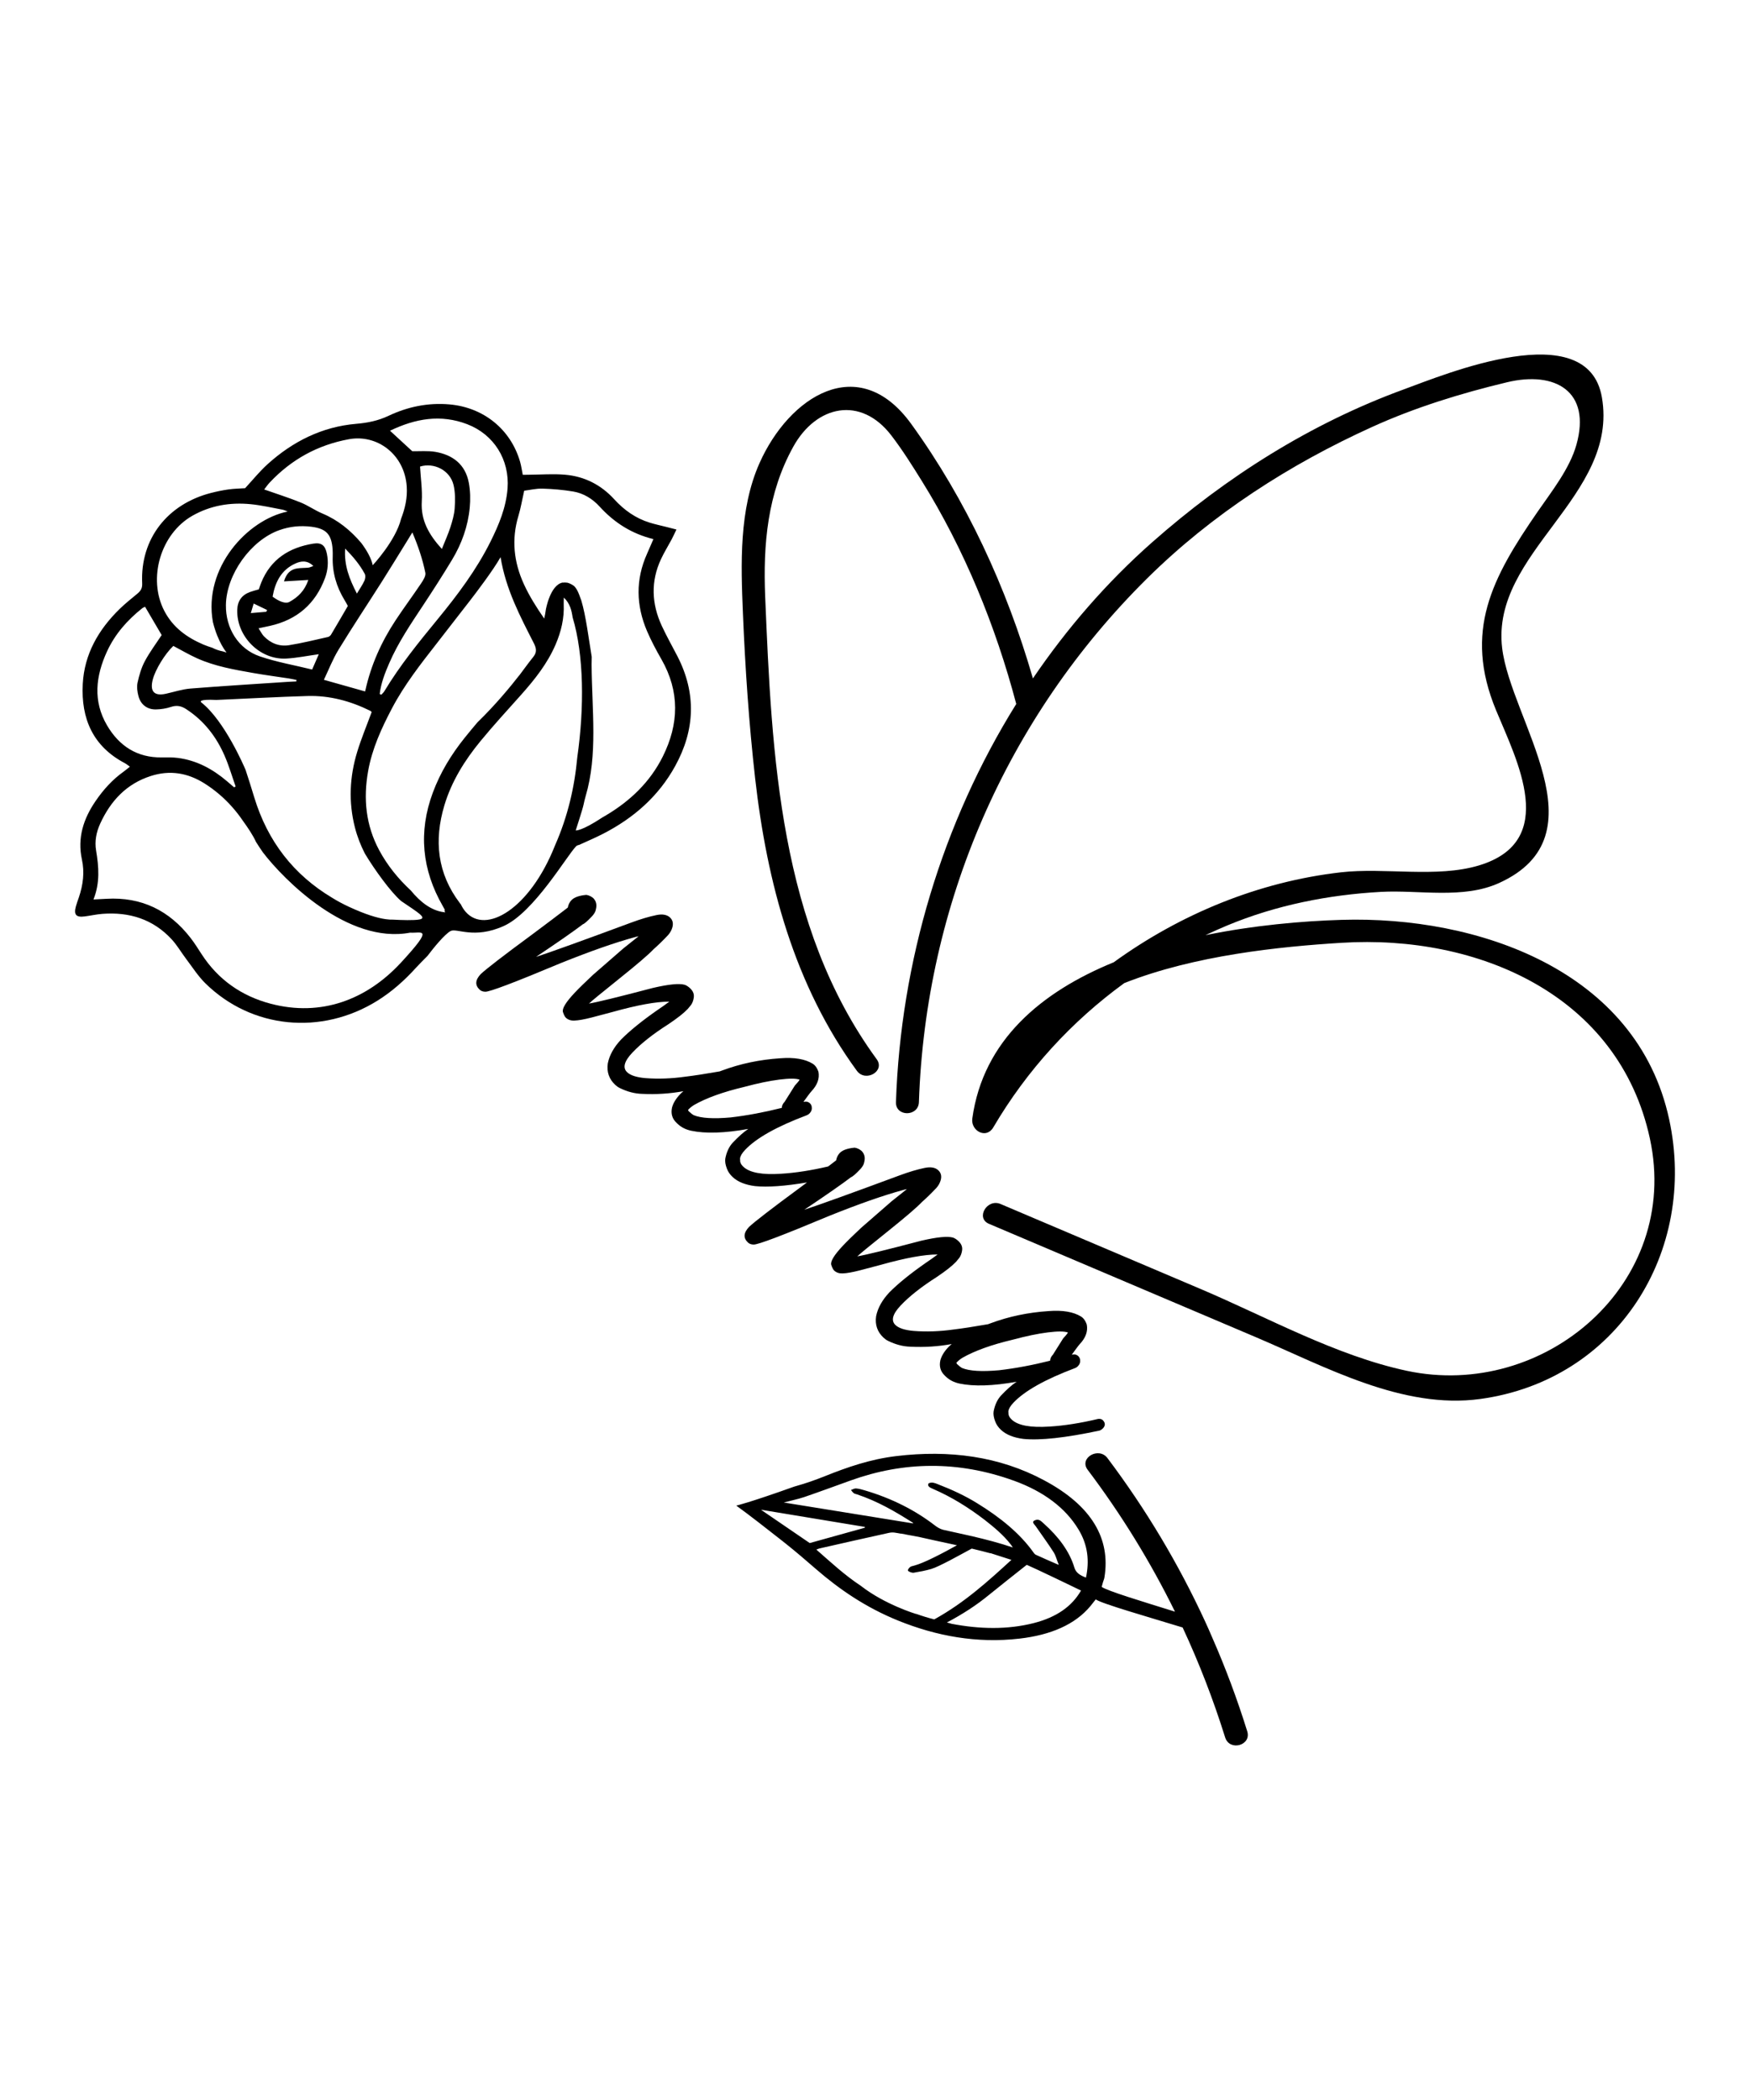 <svg xml:space="preserve" viewBox="0 0 1080 1296" y="0px" x="0px" xmlns:xlink="http://www.w3.org/1999/xlink" xmlns="http://www.w3.org/2000/svg" id="Layer_1" version="1.1">
<g>
	<path d="M680.38,876.25c-0.78-0.52-1.68-0.7-2.69-0.56c-10.91,2.58-20.86,4.15-29.85,4.7c-11.76,0.79-19.58-0.63-23.45-4.28
		c-1.08-1.02-1.72-2-1.9-2.95l-0.16-0.15l0.08-0.09l-0.1-1.91c0.15-1.51,1.19-3.28,3.11-5.32c6.86-7.28,19.5-14.39,37.93-21.34
		c0.75-0.28,1.4-0.71,1.95-1.3c1.1-1.16,1.51-2.53,1.24-4.11c-0.19-0.84-0.54-1.5-1.05-1.98c-1.08-1.02-2.4-1.33-3.95-0.92
		c-0.04,0.01-0.08,0.02-0.13,0.04c2.07-2.81,4.03-5.58,4.94-6.55c3.68-3.9,5.13-7.92,4.35-12.06c-0.63-1.81-1.44-3.18-2.42-4.1
		c-0.36-0.34-0.73-0.63-1.09-0.86c-4.75-2.93-11.43-4.06-20.05-3.38c-12.66,0.82-24.64,3.35-35.92,7.56
		c-0.5,0.18-0.98,0.36-1.47,0.54c-8.86,1.55-15.97,2.64-21.27,3.27c-8.53,1.2-16.75,1.49-24.64,0.87c-5.4-0.47-9.14-1.68-11.2-3.62
		c-2.89-2.72-1.84-6.73,3.16-12.04c5.32-5.65,12.75-11.52,22.28-17.6c5.53-3.7,9.5-6.83,11.92-9.39l2.07-2.5
		c0.83-1.2,1.38-2.66,1.65-4.39c0.38-2.17-0.35-4.12-2.21-5.88c-1.14-1.07-2.25-1.79-3.36-2.18c-3.37-0.97-9.92-0.33-19.65,1.94
		c-21.26,5.6-34.42,8.81-39.49,9.65l0.49-0.36c0.93-0.99,6.96-5.95,18.1-14.87c11.13-8.92,18.24-15.01,21.31-18.27
		c2.84-2.49,5.85-5.43,9.03-8.81c1.27-1.45,2.14-3.04,2.62-4.79c0.66-2.46,0.16-4.47-1.49-6.02c-1.86-1.75-4.66-2.24-8.4-1.48
		c-4.6,0.95-9.74,2.48-15.43,4.59c-30.24,11.21-49.87,18.28-58.88,21.23c13.45-9,23.08-15.7,28.89-20.12
		c1.02-0.36,2.87-1.96,5.56-4.82c0.49-0.52,0.85-0.96,1.08-1.3c0.22-0.34,0.38-0.55,0.46-0.64c0.08-0.09,0.25-0.4,0.51-0.93
		c0.25-0.53,0.48-1.36,0.67-2.5c0.39-2.38-0.21-4.38-1.81-5.99c-1.24-1.06-2.66-1.73-4.24-2.01c-4.47,0.4-7.56,1.51-9.26,3.31
		c-1.15,1.22-1.89,2.73-2.21,4.52c-1.52,1.17-3.17,2.44-4.94,3.78c-10.52,2.44-20.14,3.94-28.85,4.47
		c-11.76,0.8-19.58-0.63-23.45-4.28c-1.08-1.02-1.72-2-1.9-2.95l-0.15-0.15l0.08-0.09l-0.1-1.91c0.15-1.51,1.19-3.28,3.11-5.32
		c6.86-7.28,19.5-14.39,37.93-21.33c0.75-0.28,1.4-0.71,1.95-1.3c1.1-1.17,1.51-2.53,1.24-4.11c-0.19-0.84-0.54-1.5-1.05-1.98
		c-1.08-1.02-2.4-1.33-3.95-0.92c-0.04,0.01-0.08,0.02-0.13,0.04c2.07-2.82,4.03-5.58,4.94-6.55c3.68-3.9,5.13-7.92,4.35-12.06
		c-0.63-1.81-1.44-3.18-2.42-4.1c-0.36-0.34-0.73-0.63-1.09-0.86c-4.74-2.93-11.43-4.06-20.05-3.38
		c-12.66,0.82-24.64,3.35-35.92,7.56c-0.5,0.18-0.98,0.36-1.47,0.54c-8.86,1.55-15.97,2.64-21.27,3.27
		c-8.53,1.2-16.75,1.49-24.64,0.87c-5.4-0.47-9.14-1.68-11.2-3.62c-2.89-2.72-1.84-6.74,3.16-12.04
		c5.32-5.65,12.75-11.52,22.29-17.6c5.53-3.7,9.5-6.83,11.92-9.39l2.07-2.5c0.83-1.19,1.38-2.66,1.65-4.39
		c0.38-2.17-0.35-4.12-2.21-5.88c-1.14-1.07-2.25-1.8-3.36-2.17c-3.37-0.97-9.92-0.33-19.65,1.94c-21.26,5.6-34.42,8.81-39.49,9.65
		l0.49-0.37c0.93-0.99,6.96-5.94,18.1-14.87c11.13-8.92,18.24-15.01,21.31-18.27c2.84-2.5,5.85-5.43,9.03-8.81
		c1.27-1.45,2.14-3.04,2.62-4.79c0.66-2.46,0.16-4.46-1.49-6.02c-1.86-1.75-4.66-2.25-8.4-1.48c-4.6,0.95-9.74,2.48-15.43,4.59
		c-30.24,11.21-49.87,18.28-58.88,21.23c13.45-9,23.08-15.7,28.89-20.12c1.02-0.36,2.87-1.96,5.56-4.82
		c0.49-0.52,0.85-0.96,1.08-1.3c0.22-0.34,0.38-0.55,0.46-0.64c0.08-0.09,0.25-0.4,0.51-0.92c0.25-0.53,0.48-1.36,0.67-2.5
		c0.39-2.38-0.21-4.38-1.81-5.99c-1.24-1.06-2.66-1.73-4.24-2.01c-4.47,0.4-7.56,1.51-9.26,3.31c-1.15,1.22-1.89,2.73-2.21,4.52
		c-5.71,4.41-13.13,10.01-22.26,16.8c-17.49,12.88-27.99,20.97-31.49,24.27c-3.4,3.61-3.63,6.8-0.69,9.58
		c0.88,0.83,2.03,1.26,3.47,1.29c2.54,0.2,18.15-5.72,46.82-17.74c18.17-7.29,33.23-12.57,45.17-15.83c1.34-0.39,2.22-0.6,2.65-0.64
		l-9.39,7.48l-18.74,16.32c-4.92,4.6-8.67,8.27-11.25,11.01c-5.49,5.83-7.92,9.8-7.3,11.93c0.58,1.76,1.19,2.93,1.8,3.51
		c1.34,1.26,3.08,1.86,5.2,1.77c2.5-0.07,6.13-0.71,10.89-1.94l12.85-3.4c15.21-4.25,26.85-6.37,34.92-6.35
		c-2.34,1.76-4.83,3.53-7.49,5.31c-9.39,6.55-16.79,12.55-22.22,18c-4.5,4.78-7.25,9.72-8.26,14.82c-0.75,5.24,0.77,9.63,4.53,13.18
		c0.88,0.83,1.81,1.49,2.81,1.98c4.65,2.3,9.26,3.51,13.83,3.63c8.69,0.43,17.18-0.12,25.5-1.64c-0.74,0.6-1.46,1.25-2.17,2.01
		c-2.53,2.68-4.15,5.39-4.87,8.11c-0.81,3.75,0.13,6.89,2.82,9.42l0.7,0.66c2.22,2.09,4.99,3.49,8.31,4.2
		c8.86,1.86,20.61,1.5,35.24-1.11c-2.87,1.91-6.09,4.76-9.66,8.55c-2.25,2.49-3.76,5.75-4.52,9.76c-0.27,1.73,0.07,3.81,1,6.23
		c0.69,1.86,1.85,3.56,3.51,5.12c3.15,2.97,7.76,4.84,13.85,5.62c7.72,0.78,18.41,0.02,32.06-2.27c-1.39,1.04-2.81,2.1-4.29,3.2
		c-17.49,12.88-27.99,20.97-31.49,24.27c-3.4,3.61-3.63,6.8-0.69,9.58c0.88,0.83,2.03,1.26,3.47,1.29
		c2.54,0.2,18.15-5.72,46.82-17.74c18.17-7.29,33.23-12.57,45.17-15.83c1.34-0.39,2.22-0.6,2.65-0.64l-9.39,7.48l-18.74,16.32
		c-4.92,4.6-8.67,8.27-11.25,11.01c-5.49,5.82-7.92,9.8-7.3,11.93c0.58,1.76,1.19,2.93,1.8,3.51c1.34,1.26,3.08,1.85,5.2,1.77
		c2.5-0.07,6.13-0.71,10.89-1.94l12.85-3.4c15.21-4.25,26.85-6.37,34.92-6.35c-2.34,1.76-4.83,3.53-7.49,5.31
		c-9.39,6.55-16.79,12.55-22.22,18c-4.5,4.78-7.25,9.72-8.26,14.82c-0.75,5.24,0.77,9.63,4.53,13.18c0.88,0.83,1.81,1.49,2.81,1.98
		c4.65,2.3,9.26,3.51,13.83,3.63c8.69,0.43,17.18-0.12,25.5-1.64c-0.73,0.6-1.46,1.25-2.17,2c-2.53,2.68-4.15,5.39-4.87,8.11
		c-0.8,3.75,0.14,6.89,2.82,9.42l0.7,0.66c2.22,2.09,4.99,3.49,8.31,4.2c8.86,1.86,20.61,1.5,35.24-1.11
		c-2.87,1.91-6.09,4.76-9.66,8.55c-2.25,2.49-3.76,5.75-4.52,9.76c-0.27,1.73,0.07,3.81,1,6.22c0.69,1.86,1.86,3.56,3.51,5.12
		c3.15,2.97,7.76,4.84,13.85,5.62c10.32,1.04,25.96-0.67,46.91-5.12c0.8-0.23,1.59-0.76,2.36-1.57
		C682.3,879.59,682.14,877.9,680.38,876.25z M450.96,689.61c-10.65,0.96-18.26,0.5-22.82-1.38c-0.84-0.46-1.87-1.27-3.11-2.44
		c-0.31-0.4-0.43-0.68-0.37-0.85l0.25-0.26c0.93-0.99,2.1-1.92,3.51-2.8c7.57-4.31,17.87-8.01,30.93-11.11
		c8.35-2.25,15.59-3.75,21.73-4.52c6.13-0.77,10.27-0.74,12.42,0.08c-0.5,0.84-1.5,2.05-2.98,3.63l-6.3,10.02
		c-0.99,1.05-1.55,2.11-1.69,3.19c-0.04,0.19-0.03,0.37-0.05,0.55C471.58,686.46,461.07,688.43,450.96,689.61z M616.56,845.64
		c-10.65,0.96-18.26,0.5-22.82-1.38c-0.84-0.46-1.87-1.27-3.11-2.44c-0.31-0.4-0.43-0.68-0.37-0.85l0.25-0.26
		c0.93-0.99,2.1-1.92,3.51-2.8c7.57-4.31,17.87-8.01,30.93-11.11c8.35-2.25,15.59-3.75,21.73-4.52c6.13-0.77,10.27-0.74,12.42,0.08
		c-0.5,0.85-1.5,2.05-2.98,3.63l-6.3,10.02c-0.99,1.05-1.55,2.11-1.69,3.19c-0.04,0.19-0.03,0.37-0.05,0.55
		C637.19,842.49,626.68,844.46,616.56,845.64z"></path>
	<path d="M1030.11,690.77c-19.93-92.18-118.47-125.62-202.13-123.09c-24.55,0.74-54.26,3.36-84.03,9.45
		c4.37-2.06,8.77-4.05,13.26-5.92c30.16-12.58,62.58-19.01,95.1-20.8c23.46-1.29,50.58,4.63,72.8-5.45
		c64.98-29.48,7.23-100.33,1.92-145.11c-6.99-58.94,72.1-93.54,61.57-154.63c-8.78-50.96-96.98-14.14-122.31-4.89
		c-57.35,20.95-109.62,54.03-155.25,94.34c-28.16,24.87-52.67,53.25-73.59,84.01c-16.1-55.84-41.1-110.1-75.13-157.09
		c-32.5-44.86-75.38-16.76-93.6,24.23c-12.7,28.55-11.5,62.28-10.23,92.71c1.41,33.98,3.71,67.98,7.53,101.78
		c7.29,64.34,24.14,127.67,62.79,180.53c5.33,7.29,17.64,0.24,12.23-7.15c-60.02-82.09-64.73-187.3-68.81-285.29
		c-1.35-32.4,1.36-63.94,17.37-92.78c14.18-25.55,41.6-31.5,60.48-6.88c6.84,8.92,12.83,18.48,18.77,28.02
		c26.32,42.29,45.61,89.58,58.32,137.69c-45.7,73.36-71.33,159.15-74.24,245.72c-0.31,9.14,13.86,9.11,14.17,0
		c4.11-122.09,54.03-237.28,140.89-323.25c39.96-39.55,87.85-70.34,138.91-93.48c26.63-12.07,54.74-20.72,83.13-27.52
		c29.73-7.12,52.16,5.54,42.82,38.64c-4.15,14.73-15.27,28.72-23.84,41.14c-28.2,40.83-45.95,73.82-25.71,122.68
		c12.89,31.13,38.96,80.8-10.58,95.72c-26.05,7.84-58.15,1.14-85.23,4.25c-50.83,5.83-99.04,25.74-140.17,55.52
		c-44.47,18.17-80.6,48.04-87.27,96.44c-1.03,7.5,8.56,12.92,12.95,5.46c20.84-35.47,48.35-65.42,80.86-89.07
		c43.57-17.2,95.98-22.5,134.14-24.86c84.16-5.2,171.05,32.15,190.22,120.82c19.36,89.53-65.11,161.42-149.94,143.34
		c-43.72-9.32-86.08-32.99-127.07-50.4c-41.24-17.52-82.49-35.04-123.73-52.56c-8.31-3.53-15.54,8.67-7.15,12.23
		c54.99,23.36,109.98,46.72,164.98,70.08c42.65,18.12,90.28,44.6,138.24,38.02C998.22,851.76,1047.74,772.3,1030.11,690.77z"></path>
	<path d="M418.07,405c-3.22-6.25-6.7-12.38-9.65-18.75c-6.32-13.64-6.9-27.48-0.45-41.27c1.91-4.09,4.31-7.94,6.44-11.92
		c0.84-1.56,1.56-3.18,3.06-6.27c-2.48-0.64-4.41-1.13-6.33-1.62c-3.41-0.87-6.86-1.59-10.21-2.63c-8.7-2.69-15.82-7.79-21.94-14.49
		c-8.14-8.91-18.38-14.08-30.34-15.09c-7.3-0.62-14.69-0.03-22.04,0.01c-1.28,0.01-2.56,0.04-3.98,0.06
		c-0.6-2.93-0.95-5.58-1.68-8.12c-5.82-20.01-22.54-33.5-43.58-35.34c-13.2-1.16-25.78,1.46-37.59,7.05
		c-6.45,3.05-12.81,4.33-19.93,4.94c-21.03,1.78-39.19,10.87-54.75,24.95c-4.94,4.47-9.15,9.73-13.83,14.78
		c-3.24,0.22-6.76,0.27-10.22,0.75c-3.64,0.51-7.26,1.27-10.83,2.18c-26.71,6.83-43.77,28.21-42.47,55.81
		c0.14,3.02-0.93,4.65-2.94,6.32c-3.72,3.11-7.56,6.12-11.02,9.51c-13.01,12.72-21.74,27.79-22.71,46.25
		c-1.12,21.22,6.15,38.42,25.87,48.82c1.07,0.56,2,1.37,3.22,2.22c-1.62,1.28-2.75,2.27-3.96,3.13
		c-6.91,4.92-12.47,11.14-17.23,18.1c-7.49,10.93-11.32,22.73-8.42,36.08c1.73,7.94,0.69,15.64-1.85,23.24
		c-0.64,1.91-1.37,3.78-1.89,5.72c-1.38,5.12,0.17,6.85,5.48,6.14c3.65-0.48,7.26-1.3,10.92-1.58c16.6-1.26,31.22,3.26,42.72,15.71
		c3.38,3.66,5.91,8.1,8.94,12.1c3.83,5.06,7.29,10.52,11.76,14.95c28.54,28.2,71.79,32.42,106.4,10.75
		c8.88-5.56,16.59-12.42,23.6-20.16c2.31-2.55,4.78-4.94,7.23-7.46c3.75-4.97,10.43-13.17,14.15-15.26
		c3.72-2.1,14.45,5.21,32.94-3.17c18.5-8.38,38.72-43.13,44.57-49.16c0.41-0.42,1.07-0.7,1.9-0.86c5.24-2.38,10.17-4.49,14.89-6.92
		c18.74-9.66,34.11-23.08,44.35-41.71C428.95,450.52,429.82,427.83,418.07,405z M288.39,261.82c16.43,6.32,26.16,21.9,24.84,39.61
		c-0.88,11.77-5.33,22.4-10.5,32.79c-8.72,17.5-20.39,33.01-32.74,48.04c-11.69,14.24-23.29,28.54-32.82,44.38
		c-0.48,0.79-1.24,1.41-1.88,2.11l-0.97-0.47c0.8-6.67,3.22-12.85,5.87-18.98c5.56-12.83,13.38-24.32,21.05-35.91
		c6.09-9.21,12.06-18.51,17.76-27.96c5.95-9.87,9.79-20.61,10.89-32.1c0.49-5.09,0.37-10.42-0.57-15.43
		c-2.11-11.25-9.85-17.2-20.69-19.04c-4.55-0.77-9.3-0.3-14.22-0.4c-4.26-3.92-8.86-8.17-13.72-12.64
		C256.27,258.33,271.94,255.49,288.39,261.82z M219.02,510.62c1.45,5.7,3.55,11.04,6.13,16.1c5.93,9.91,15.99,23.85,22.43,29.36
		c10.43,7.12,16.22,10.41,11.31,11.36c-3.42,0.66-11.3,0.38-16.32,0.11c-1.29,0.05-2.78-0.05-4.46-0.28h0
		c-5.33-0.73-12.68-2.97-22.77-7.65c-3.82-1.77-7.24-3.63-10.33-5.54c-23.68-14.15-39.86-34.76-48.17-62.22
		c-1.69-5.59-3.44-11.17-5.28-16.72c-0.88-2.09-12.96-30.3-27.29-41.62c-0.61-0.43-1.8-2.09,9.15-1.56
		c0.57-0.02,1.13-0.04,1.69-0.06c18.21-0.8,36.41-1.83,54.62-2.36c13.64-0.4,26.52,3.09,38.73,9.1c0.42,0.21,0.74,0.64,0.91,0.8
		c-3.05,8.3-6.41,16.33-8.94,24.61C215.75,479.38,215.03,494.94,219.02,510.62z M214.67,373.96c-3.45,5.92-6.87,11.84-10.37,17.71
		c-0.39,0.65-1.19,1.29-1.91,1.45c-7.99,1.78-15.96,3.78-24.04,5.07c-5.91,0.94-11.28-1.15-15.5-5.53
		c-1.18-1.23-1.93-2.86-3.28-4.91c2.86-0.61,4.95-1.03,7.02-1.5c16.66-3.72,28.08-13.53,34.01-29.56c1.77-4.78,2.16-9.79,1.16-14.85
		c-1.01-5.1-3.22-7.18-8.37-6.35c-14.82,2.39-26.28,9.56-32.16,24.03c-0.56,1.38-1,2.8-1.5,4.2c-1.9,0.56-3.68,1-5.4,1.62
		c-5.1,1.83-7.73,5.53-7.91,10.99c-0.52,16.42,13.94,31,30.27,30.1c6.46-0.36,12.86-1.69,20.05-2.68c-1.38,3.18-2.65,6.11-4.1,9.45
		c-10.96-2.69-21.88-4.59-32.24-8.11c-13.34-4.52-21.21-17.38-20.98-31.78c0.29-18.73,15.31-39.82,32.91-46.11
		c6.4-2.29,13.02-2.98,19.78-2.13c9.22,1.16,12.52,4.66,13.15,13.97c0.1,1.5,0.11,3.01,0.07,4.52c-0.31,9.66,2.28,18.53,7.28,26.74
		C213.33,371.44,213.93,372.62,214.67,373.96z M213.01,338.56c4.89,4.98,9.04,9.9,12.11,15.62c0.58,1.08,0.34,2.99-0.21,4.19
		c-1.16,2.53-2.79,4.85-4.65,7.96C215.58,357.27,212.28,348.84,213.01,338.56z M154.79,378.37c0.64-2.12,1.1-3.67,1.77-5.9
		c3.19,1.54,5.75,2.78,8.31,4.01c-0.19,0.36-0.38,0.73-0.57,1.09C161.4,377.82,158.51,378.06,154.79,378.37z M190.27,357.91
		c-2.23,6.68-6.42,10.7-11.73,13.59c-2.32,1.26-6.25-0.26-10.31-3.28c1.56-8.89,5.28-16.48,14.02-20.44
		c3.41-1.55,7.27-2.22,11.13,1.5c-1.41,0.5-2.21,0.96-3.04,1.04c-2.3,0.23-4.65,0.14-6.93,0.49c-3.98,0.61-6.64,2.89-8.15,7.99
		C180.41,358.5,184.96,358.23,190.27,357.91z M156.42,415.36c7.24,1.28,14.55,2.22,21.82,3.34c1.59,0.24,3.15,0.62,4.73,0.93
		c-0.03,0.3-0.05,0.6-0.08,0.9c-1.61,0.08-3.22,0.14-4.83,0.24c-20.17,1.35-40.36,2.56-60.51,4.17c-5.12,0.41-10.13,2.1-15.19,3.21
		c-7.2,1.58-9.98-1.43-8.09-8.75c1.59-6.16,7.51-15.86,12.7-20.77c4.84,2.54,9.59,5.36,14.59,7.61
		C132.64,411.23,144.56,413.27,156.42,415.36z M225.51,425.96c-0.11,0.48-0.28,0.95-0.22,0.75c-8.44-2.38-16.57-4.68-25.41-7.17
		c2.9-6.05,5.42-12.64,9.03-18.56c8.63-14.14,17.82-27.94,26.7-41.93c5.2-8.2,10.25-16.49,15.36-24.74
		c1.03-1.66,2.04-3.34,3.51-5.73c3.64,8.57,6.33,16.62,8.02,24.91c0.4,1.97-1.36,4.67-2.69,6.65c-5.12,7.64-10.64,15.03-15.7,22.71
		C235.37,396.1,228.95,410.4,225.51,425.96z M259.23,287.94c8.56-2.65,18.48,2.24,20.67,11.36c1.1,4.6,1.03,9.61,0.7,14.38
		c-0.27,3.95-1.43,7.9-2.65,11.7c-1.37,4.27-3.26,8.38-5.26,13.41c-8.01-8.82-13.09-17.65-12.39-29.33
		C260.72,302.38,259.64,295.22,259.23,287.94z M166.46,297.77c13.38-14.22,29.59-23.17,48.87-26.71
		c17.41-3.2,34.33,9.34,35.68,29.14c0.48,7.04-1.01,13.52-3.48,19.95c-0.01,0.02-0.01,0.04-0.01,0.06
		c-3.4,13.63-17.49,28.61-17.49,28.61c-0.91-4.27-3.52-8.96-7.04-13.69c-6.65-7.82-14.38-14.18-24.01-18.21
		c-4.61-1.93-8.79-4.94-13.42-6.81c-7.23-2.92-14.69-5.28-22.52-8.04C164.07,300.76,165.15,299.16,166.46,297.77z M118.8,318.25
		c11.19-6.33,23.26-8.31,35.84-7.1c6.63,0.64,13.18,2.18,19.75,3.39c1.07,0.2,2.08,0.75,3.11,1.15c-24.71,5-52.17,34.66-46.11,68.21
		c3.12,12.62,8.43,18.79,8.43,18.79s0,0-2.27-0.68c-2.17-0.43-4.25-1.07-6.54-2.25c-1.85-0.6-3.71-1.2-5.49-1.97
		c-10.22-4.39-18.79-10.52-24.14-20.81C91.04,357.03,99.08,329.42,118.8,318.25z M66.08,447.7c-8.86-15.06-7.02-30.52-0.02-45.71
		c4.92-10.69,12.53-19.3,21.69-26.59c0.51-0.4,1.16-0.62,1.78-0.93c3.59,6.12,6.95,11.85,10.24,17.45
		c-3.46,5.28-7.38,10.49-10.41,16.18c-2.16,4.06-3.49,8.68-4.47,13.21c-0.57,2.64-0.13,5.69,0.58,8.37
		c1.36,5.16,5.4,8.23,10.73,8.14c3.13-0.05,6.37-0.56,9.33-1.55c3.54-1.18,6.34-0.61,9.4,1.38c11.05,7.19,18.7,17.15,23.82,29.07
		c2.6,6.05,4.46,12.41,6.66,18.63c-0.31,0.19-0.61,0.37-0.92,0.56c-1.44-1.24-2.89-2.48-4.33-3.72
		c-8.83-7.54-18.71-12.93-30.37-14.44c-3.29-0.42-6.66-0.37-9.99-0.32C84.56,467.65,73.54,460.36,66.08,447.7z M248,593.48
		c-0.24,0.26-0.48,0.52-0.72,0.78c-0.08,0.09-0.15,0.16-0.23,0.25c-0.03,0.03-0.06,0.06-0.09,0.08
		c-20.75,22.22-48.66,33.1-79.94,24.85c-17.93-4.73-32.44-14.85-42.65-30.65c-2.18-3.37-4.32-6.79-6.77-9.96
		c-13.13-16.93-30.25-25.39-51.88-24.14c-2.47,0.14-4.94,0.25-8.03,0.41c4.1-10.25,3.29-20.17,1.62-30.19
		c-0.96-5.74,0.1-11.32,2.54-16.64c6.43-14.01,16.13-24.5,31.2-29.36c11.82-3.81,22.81-1.94,33.15,4.58
		c6.52,4.11,12.23,9.04,17.19,14.67l0.02,0c0,0,0.09,0.11,0.22,0.27c2.26,2.58,4.37,5.31,6.31,8.18c3.03,4.16,6.33,9.1,8.06,13
		c1.37,2.17,2.78,4.31,4.24,6.42c12.97,16.98,52.39,56.84,90.89,49.55C259.91,576.1,268.28,571.41,248,593.48z M274.15,562.96
		c-7.86-0.86-14.78-6.27-20.63-13.42c-7.8-7.24-14.43-15.4-19.5-24.83c-8.28-15.42-9.87-31.75-6.85-48.76
		c2.46-13.88,8.24-26.47,14.74-38.82c7.61-14.46,17.63-27.24,27.63-40.05c6.19-7.93,12.34-15.9,18.51-23.84l0,0
		c0,0,0.06-0.07,0.16-0.2c0.55-0.71,1.1-1.42,1.65-2.13c0.01-0.01,0.01-0.01,0.02-0.02c4.17-5.4,14.42-18.89,19.04-27.04
		c3.27,19.99,12.11,36.55,20.59,53.23c1.52,2.99,1.9,5.47-0.33,8.23c-1.86,2.31-3.66,4.71-5.47,7.15v0c0,0-0.57,0.78-1.57,2.11
		c-0.6,0.81-1.19,1.6-1.81,2.43c-0.01-0.01-0.01-0.03-0.02-0.04c-4.8,6.18-14.26,17.8-25.68,28.86c0,0,0,0,0,0
		c-2.69,3.19-5.34,6.37-7.91,9.57c-8.22,10.25-15,21.37-19.59,33.74c-9.04,24.32-6.75,47.65,6.13,70.05
		c0.42,0.72,0.83,1.45,1.21,2.18c0.04,0.08-0.01,0.23-0.12,0.7C274.74,563,274.73,563.38,274.15,562.96z M342.46,521.92
		c-15.6,39.27-42.75,54.89-55.07,40.82c-1.18-1.34-2.16-2.9-2.97-4.61c-0.19-0.24-0.39-0.46-0.57-0.7
		c-14-18.41-16.09-38.78-9.59-60.47c4.46-14.86,12.56-27.76,22.28-39.6c8.07-9.83,16.71-19.19,25.17-28.69
		c8.38-9.42,16.16-19.21,21.19-30.94c3.42-7.97,5.38-16.18,4.99-24.9c-0.05-1.12,0.04-2.25,0.07-4.04
		c3.88,3.68,4.78,7.96,5.43,12.19c7.03,23.43,7.25,55.72,2.89,86.28c-1.69,18.53-5.9,36.65-13.63,54.19
		C342.57,521.61,342.52,521.77,342.46,521.92z M409.02,466.92c-7.88,15.79-20.11,27.38-35.09,36.3c-0.71,0.42-1.43,0.83-2.16,1.25
		c0,0-0.01,0.01-0.01,0.01c-13.12,8.66-16.47,8.01-16.47,8.01s4.29-13.11,4.83-15.81c0.01-0.04,0.03-0.11,0.04-0.16
		c0.35-1.68,0.73-3.34,1.21-4.98c3.86-12.98,4.82-26.33,4.81-39.73c-0.01-13.87-0.99-27.73-1.09-41.6
		c-0.01-1.63,0.02-3.24,0.08-4.85c0-0.01,0-0.01,0-0.02c-1.83-10.99-3.57-25.31-6.42-34.77c-0.44-1.23-0.88-2.45-1.35-3.65
		c-0.64-1.65-1.38-3.18-2.35-4.43c-0.07-0.09-0.15-0.17-0.23-0.25c-0.19-0.23-0.4-0.44-0.61-0.65c-1.46-1.04-2.8-1.66-4.04-1.97
		c-0.87-0.13-1.8-0.18-2.88-0.03c0-0.03,0.01-0.06,0.01-0.09c-7.79,1.39-10.44,16.75-10.44,16.75l0-0.01c-0.24,1.82-0.55,3.64-1,5.5
		c-4.77-6.89-9.16-13.81-12.58-21.31c-6.21-13.62-7.71-27.57-3.33-42.07c1.44-4.78,2.25-9.75,3.55-15.52
		c3.45-0.43,7.37-1.4,11.27-1.29c6.32,0.18,12.68,0.74,18.91,1.77c6.46,1.06,12.04,4.56,16.35,9.29
		c9.05,9.94,19.81,16.81,33.22,20.09c-1.43,3.28-2.65,6.18-3.93,9.05c-7.15,15.91-6.79,31.88-0.01,47.73
		c2.56,5.98,5.66,11.77,8.9,17.42C419.57,426.81,419.06,446.79,409.02,466.92z"></path>
	<path d="M769.73,1068.48c-6.18-19.84-13.38-39.16-21.65-57.98c-1.42-3.34-2.89-6.69-4.42-9.98
		c-16.38-35.48-36.44-69.09-60.19-100.66c-5.38-7.2-17.74-0.11-12.24,7.2c20.86,27.66,38.82,56.9,53.9,87.57
		c-19.84-6.18-42-12.87-45.23-15.3c0.28-1.08,0.57-1.98,0.79-2.89c0.28-1.02,0.79-1.98,0.91-3c3.85-23.75-7.71-44.15-37.29-59.91
		c-27.66-14.85-58.55-18.82-91.19-14.91c-16.04,1.93-30.04,6.8-43.53,12.19c-6.06,2.44-12.3,4.65-18.82,6.46
		c-0.06,0-0.06,0.06-0.11,0.06c-0.17,0-0.23,0.06-0.34,0.06c-28.39,10.15-35.93,11.79-35.93,11.79c7.82,5.61,20.23,15.36,26.64,20.4
		c2.49,1.93,4.02,3.17,4.02,3.17c6.4,5.1,12.58,10.43,18.65,15.7c14.28,12.36,30.38,23.46,50.44,31.63
		c23.75,9.63,48.74,14.23,75.1,11.17c19.21-2.21,34.23-8.67,43.7-20.06c0.96-1.19,1.93-2.44,3.29-4.14
		c3.34,2.55,32.7,10.94,53.62,17.34c10.2,21.88,18.93,44.49,26.24,67.84C758.79,1080.95,772.45,1077.21,769.73,1068.48z
		 M499.72,952.29c-10.26-7.03-20.18-13.77-30.1-20.57c21.14,3.46,42.62,7.03,64.1,10.6v0.51
		C522.22,946.06,510.66,949.23,499.72,952.29z M565.41,995.99l-0.06,0.06c0,0-19.16-5.72-34.06-17.34
		c-10.43-6.91-18.65-14.68-27.49-22.39c0.85-0.28,1.42-0.62,2.1-0.74c14.23-3.23,28.39-6.46,42.68-9.58
		c1.02-0.23,2.32-0.34,3.46-0.17c1.3,0.17,2.66,0.45,4.02,0.68l0.17-0.06c0,0,1.47,0.28,3.74,0.74c5.33,0.91,10.71,2.04,16.21,3.34
		c4.59,0.96,9.52,2.04,14.4,3.12c-8.84,4.93-20.29,10.94-26.3,12.53c-0.96,0.28-2.1,0.45-2.61,0.91c-0.79,0.68-1.64,1.76-1.25,2.32
		c0.45,0.62,2.49,1.36,3.46,1.19c3.68-0.62,7.37-1.3,10.83-2.32c4.65-1.3,18.19-8.9,24.99-12.58c4.42,1.08,8.44,2.04,11.45,2.89
		c0.06,0,0.11-0.06,0.17-0.06c4.14,1.3,8.27,2.66,12.87,4.14c-14.68,13.43-28.96,26.41-47.61,36.73
		C572.66,998.43,568.92,997.24,565.41,995.99z M637.84,1001.71c-16.21,4.08-33.21,3.74-50.61,0.4c-0.74-0.23-1.42-0.45-2.89-0.79
		c9.8-5.16,18.31-10.71,25.9-16.95c7.59-6.18,15.42-12.3,23.41-18.65c5.21,2.21,30.95,14.62,33.5,15.87
		C661.59,991.29,652.12,998.09,637.84,1001.71z M670.2,973.6c-3.97-1.47-6.23-3.17-7.14-6.12c-2.95-9.92-9.69-19.04-18.99-27.32
		c-1.42-1.19-2.72-3-5.27-1.98c-2.55,1.02-0.4,2.55,0.4,3.74c3.68,5.38,7.65,10.71,11.11,16.15c1.36,2.21,1.87,4.7,3.12,7.71
		c-5.27-2.27-9.69-4.19-14.11-6.23c-0.68-0.28-1.13-0.91-1.53-1.47c-8.33-11.73-20.52-21.65-34.86-30.44
		c-7.42-4.59-15.64-8.39-24.31-11.73c-1.76-0.68-3.51-1.47-5.55-0.45c-0.96,1.59,0.62,2.55,2.55,3.34
		c12.07,5.21,22.33,11.79,31.8,18.99c6.12,4.76,11.9,9.63,16.21,15.19c0.45,0.51,0.79,1.08,1.42,2.04
		c-8.22-2.78-16.49-4.93-24.77-6.86c0-0.06,0-0.06,0-0.11c0,0-0.06,0.06-0.17,0.06c-6.01-1.36-12.07-2.72-18.08-4.02
		c-1.81-0.45-3.68-1.59-4.99-2.61c-12.19-9.41-26.58-16.78-43.53-21.76c-1.7-0.51-3.51-1.02-5.27-1.13
		c-1.02-0.06-2.04,0.62-3.06,0.96c0.51,0.62,0.96,1.36,1.7,1.93c0.45,0.4,1.42,0.57,2.1,0.79c12.98,4.36,23.69,10.71,34.18,17.34
		c0.23,0.06,0.28,0.28,0.45,0.57c-26.92-4.36-53.62-8.67-79.91-12.92c3.97-1.08,8.5-1.98,12.58-3.34
		c9.75-3.34,19.38-6.91,29.02-10.37c32.19-11.51,65.74-12.3,100.49,0.28c18.48,6.69,31.8,16.89,39.67,29.87
		C671.45,953.43,672.36,963.4,670.2,973.6z"></path>
</g>
</svg>
